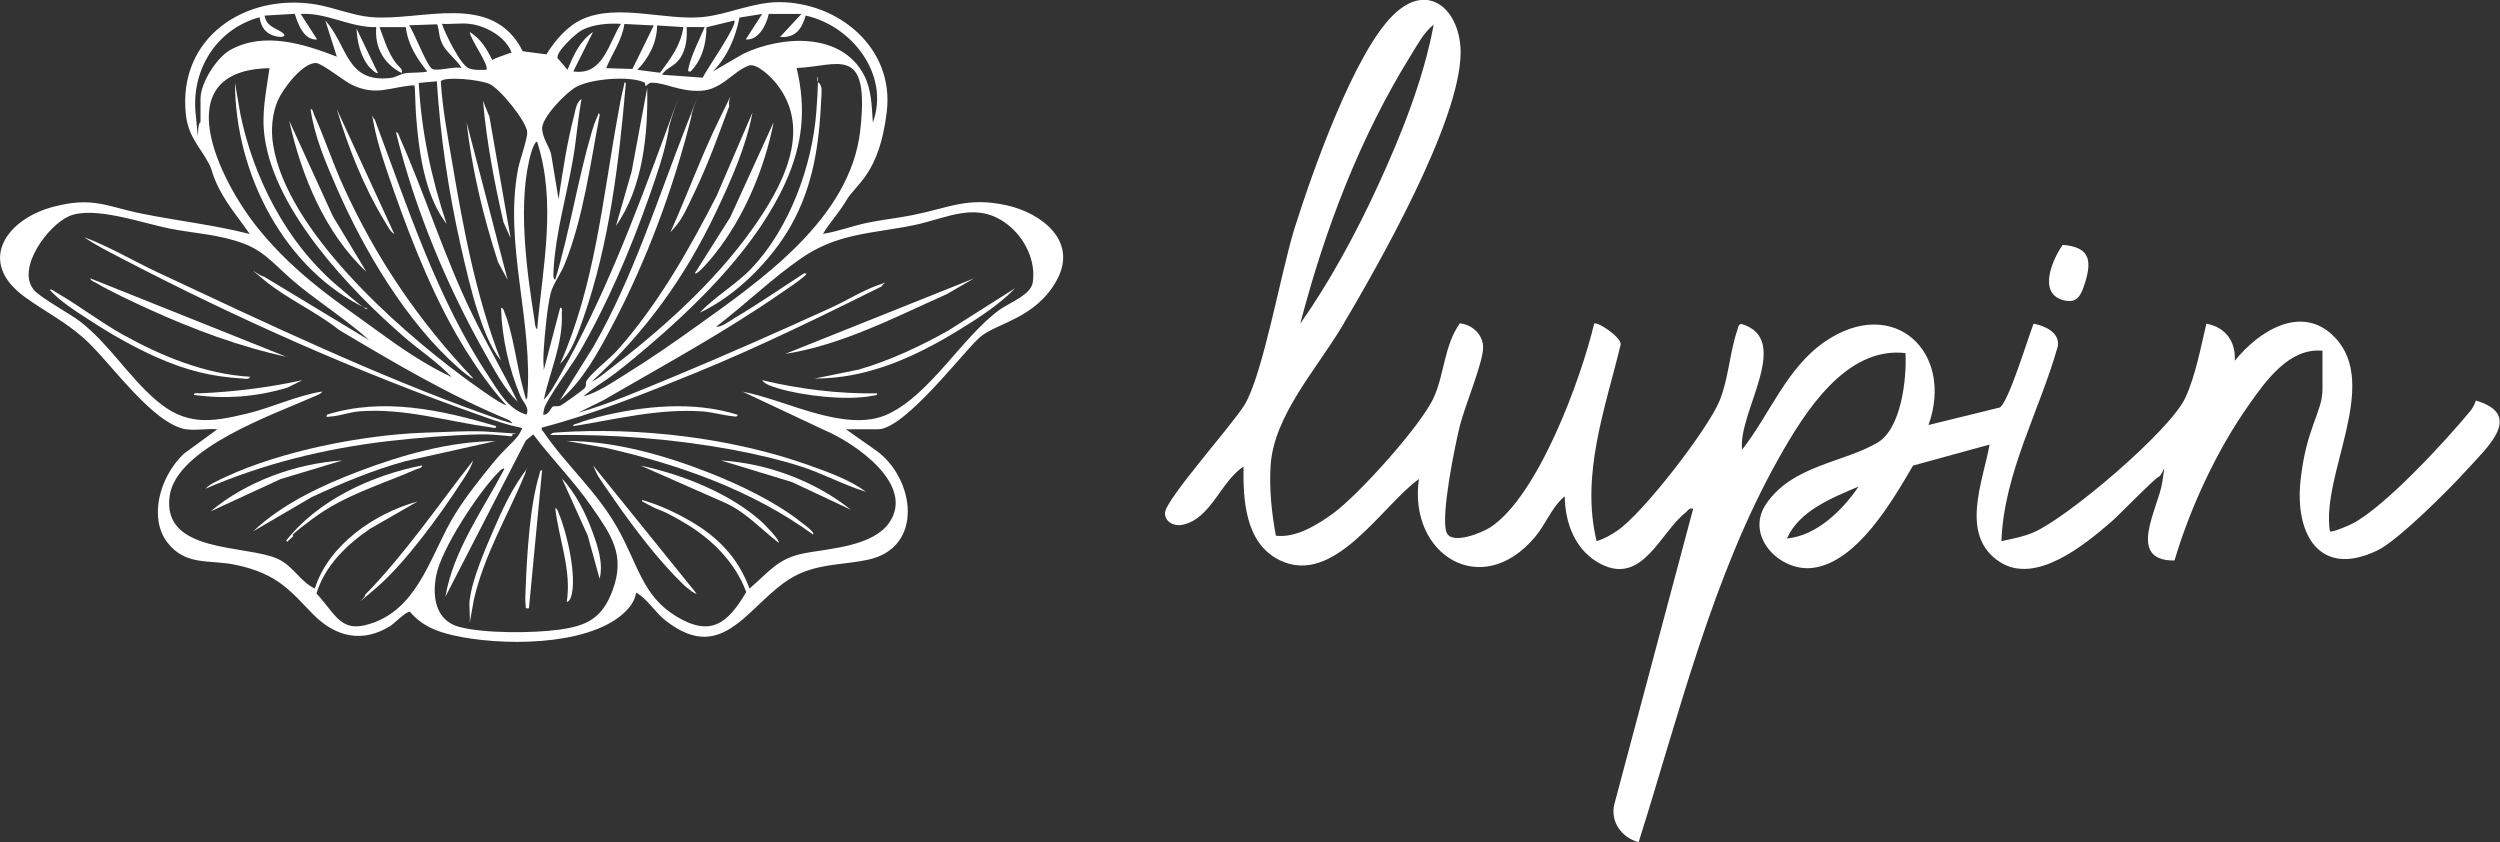 <?xml version="1.0" encoding="UTF-8"?>
<svg id="_Слой_1" xmlns="http://www.w3.org/2000/svg" version="1.1" xmlns:xlink="http://www.w3.org/1999/xlink" viewBox="0 0 1522.3 512.9">
  <rect x="0" y="0" width="1522.3" height="512.9" fill="#333333" stroke="none"/>
  <!-- Generator: Adobe Illustrator 29.3.1, SVG Export Plug-In . SVG Version: 2.1.0 Build 151)  -->
  <defs>
    <style>
      .st0 {
        fill: #fff;
      }
    </style>
  </defs>
  <path class="st0" d="M113.6,261.5c-21-3.3-46.5-41.3-62.5-55.5-11.6-10.3-23.9-16.4-35.9-25.1-29.8-21.5-11.3-47.7,17.7-55.1,24-6.2,32,0,54,4.4s43.7,6.8,65.2,12.3c-6.2-9-13.4-17.4-18.4-27.1s-4-10.9-6.4-15.6c-5.6-10.6-12.5-16.2-14.1-29.9C108,23,149.2-4.4,192.3,2.7c10.7,1.8,22.5,6.7,33.3,7.7,31.1,2.8,74.2-16.1,92.7,20.8l14.4,1.9c5.3-8.5,12.7-17.3,22.1-21.5,21.3-9.5,50,.9,72.8-1.2,15.4-1.4,30.5-9.1,47-9.1,36.4.2,69.9,28.1,65.4,66.5s-18.9,44.2-24.7,54.3c-4.2,7.2-9.9,13.2-14.2,20.3,9.1-1.4,17.8-4.8,26.8-6.7s18.9-2.9,28.2-4.8c22.3-4.5,33-11.1,56.8-5.9,21.1,4.6,43.6,21.6,30.7,45.4s-37,26.2-47,35-45.6,56-62,56h-19.5l18.5,13c23.5,17,29.4,59.3-5.4,66.5-13.3,2.8-26.1,2.3-39.4,7.6-30.9,12.2-45.3,60-84.1,28.9-5-4-10.1-11.6-15-15s-1-1.4-2.5-1c-.8,5.1-4.3,9.2-8,12.5-22.7,19.9-75.1,19.4-103,13-10.6-2.4-19.4-5.9-26.6-14.4-2.1-.4-9.4,7-12,8.7-16.9,10.5-33.2,6.7-46.7-6.9s-21.1-24.9-47.6-30.4c-15.8-3.3-30.2.9-41.4-13.6s-5.2-39.3,9.9-53.9l20.5-15c-5.7-.6-13,.9-18.5,0ZM122.1,74.5v-14.5c0-9.5,9.9-25.1,18.3-29.7,20.6-11.2,44.5-3.6,64.7,4.2l-7-22c13.8,15.3,12.5,38,39.5,35,3.7-.4,6-2.4,9.1-2.9s12.3-.3,13.4-1.1c-6.4-8.2-11.7-16.3-13-27h-16c2.4,6.5,4.5,13.3,8.2,19.3s6.1,5.4,5.3,8.7c-10.9-5.7-16.5-15.5-15.5-28-15.9.4-30.1-9-46-8l10,15.5c-7.8.8-11.7-9.2-13.6-15.6l-18.4,1.1c1.1,6.4,6.3,7.4,10.3,10s.5,3.5-3.4,2.6c-6.2-1.4-9-5.5-10-11.6-25.9,7.1-41.5,31.7-38.9,58.4s.3,6.6,2.9,5.6ZM488.1,8.5h-20c-1.4,6.7-6.3,16.3-14,15.5l10-15.5-13.8,2.2c-2.5,12.4-7.3,23.7-16.2,32.8l18.6-10.8c23.5-11.1,59.8-13.3,73.5,13.2,4.6,8.9,4.6,19,5.3,28.7,10.6-29-12.8-59-40.9-65.1-2.4,8.2-6.2,13.7-15.6,13l13-14ZM447.1,12.5l-16.9,4.1c-.1,9.8-2.6,19.7-9.6,26.9-2.1.4-1.6-.8-1.3-2.3,1.8-8.1,6.6-17,9.8-24.7h-11c.4,6.3-.2,13.2-3.8,18.7s-8.4,5.8-11.2,10.3l24.8,1.8c2-4.6,21.6-32.3,19.2-34.8ZM281.1,41.4c-2.9-5-9.4-9.6-11.8-14.7s-1.6-7.9-3.1-11.9l-17.1.6c3.1,4.2,10.8,24.7,14,26.5s13.1-1.7,18-.5ZM285.6,14.5c-5.2-.6-11.2.4-16.5,0,1.9,5.9,11.3,25.1,16.4,27.1,3.4,1.3,7,.9,10.6.9,2.3-2.4-10-18.8-10-23,6.6,4.2,10.2,10,13.6,17,3.2-1.7,6.7-2.6,10-3.9s1.8.6,1.4-1.6c-4.1-9.2-15.9-15.5-25.5-16.5ZM378.1,14.5c-7.8-.4-16.6.2-23.7,3.8-3.5,1.8-16.4,13.6-14.8,17.2l6,7c3.6-8.8,7.3-17.4,15.5-23l-12,24c18.2,2.7,21.4-17.1,29-29ZM398.1,15.5l-17.9-.9c-1.4,9.9-7.4,17.9-11.1,26.9l16,.5,13-26.5ZM416.1,16.5l-16-1c0,10.1-4.9,19.8-12,27l13.8,1.8c6.4-8.5,12.7-16.8,14.2-27.8ZM272.1,136.5c-12-15.2-16.1-38.4-18-57.5s-.9-26.2-2-27.1c-15,1.1-22.9,6.8-37.7-.2-5.1-2.4-18-13-21.8-13.3-8.2-.5-20.3,15.6-23.4,22.7s-4.6,17.2-2.8,27.6c8.5,51.5,74.4,110.1,114.8,140.2,2.8,2.1,25.5,18.8,26.9,17.6-9.2-10.2-17.1-21.5-24.4-33.1-18.2-29.1-32.2-64-43.6-96.4-4.4-12.5-10.1-28.6-12.5-41.5s-1.3-3.3.5-3c19.9,53,38,109.5,69.6,156.9,6.1,9.2,11.7,19.8,22.9,23.1,2-4.4-2.2-7.7-3.7-11.3-7-16.5-11.3-35.7-11.8-53.7,1.4.1,1.6,1.4,2,2.5,5.1,11.9,7.5,32.3,11.2,45.8s1.1,5.9,2.7,6.8c4-46.3-14.4-93.9-5.5-140,1.1-5.5,5.9-18.4,5.5-22.4-.7-6.6-16.6-26.3-23-29.1s-27.4-4.6-29.6-1.6c1,16.3,4.1,33,6.9,49.2,6.9,40.9,14.6,82.1,29.7,120.8-6.5-8-10.8-19.7-14-29.5-4.2-12.7-7.5-27.4-10.5-40.5-7.4-32.9-12.4-66.4-14.5-100l-11,1c1.5,29.2,7.7,58.3,17,86ZM360.1,232.4c3.5-1.3,6.9-4.3,9.9-6.6,31.9-24.3,64.6-53.3,87.9-86.1,17.9-25.1,37.5-60.2,15-88.6-2.9-3.7-11.9-12.8-16.8-11.2-9.9,3.5-16.5,14.9-29.7,15.4s-21.9-5.3-29.9-4.9c-1.7,0-2.9,2.2-3.4,1.9s.4-1.7-1.2-2.3c-9.3-3.9-31.7-2-40.8,2.8-6.2,3.2-21.7,19.1-21,25.9s5.2,11.6,5.7,16.4l4.3,26.2c2.5-16.8,5.2-34.6,9.5-51,.8-3.3,1.4-8.2,4.5-10-2.3,12.3-3.1,24.9-5.3,37.2-3.9,22.2-10.3,43.6-11.7,66.3,0,1.3-.7,6.2,1,6.5,8.9-29.6,13.6-60.5,22.3-90.2.9-3,1.9-6,3.2-8.8s.6-3,1.6-1.4c-5.7,29.5-10,62.8-21.3,90.8-2.3,5.8-7.1,12.2-8.5,17.5-2.2,8.7-3.7,25.4-4.3,34.7s.1,8.3,0,12.5l10-38c1.7-.2.9,2.3,1,3.5.8,18.2-7.2,35.1-11,52.5,4-3.9,7.3-10.3,10.2-15.3,26.2-46.2,45.1-95.9,63.4-145.6s1.4-5.1,2.5-3.5c-2.5,14-7.3,27.6-12,41-11.3,32.1-25.7,65.9-42.8,95.2-4,6.8-20.2,28.9-21.1,33.9s-.5,3.1.4,3.4c2.4-.3,4.2-4.5,4.7-4.8,1-.6,3.1,0,4.8-.7s14.1-9.8,14.6-10.4c1.7-2,.5-3.1,1.3-4.6,2.9-4.9,14-13.4,18.6-18.5,24.5-27.3,44.1-61.8,60.7-94.3l21.8-50.7c-3.8,20.8-13.1,41.3-22.1,60.4-19.1,40.2-43.1,73.4-75.9,103.6ZM164.1,41.5c-63.9,1.3-30.4,68.5-7,97.5s50.4,46.1,72.6,62.4c14.2,10.4,29.4,20.8,45.3,28.2-8.6-9.2-19.5-16.2-29-24.5-33-28.6-78.4-76.5-84.8-121.2-2.2-15,.9-27.6,2.9-42.4ZM355.1,241.4c9.1-2.5,17.9-8.6,25.9-13.6,14.1-8.7,28.9-18.9,42.4-28.6,40.3-28.8,94.3-66.1,100.4-119.6s-13.8-39.1-38.7-38.2c5.9,25,3.7,46.4-6.8,69.7-17,37.5-49.9,70.7-80.7,97.3s-28.6,21.7-42.5,33ZM327.1,200.4c3.3-38.1,12-76.5,0-114-1.2-.9-3.2,5.1-3.5,6-8.7,29.4-3.1,71.1,1.7,101.4.3,1.6.4,6,1.8,6.7ZM225.1,207.4c-13.3-12-28.5-21.8-42.5-33s-19.9-20.6-34-26c-15.2-5.8-30.3-6.2-45.7-9.3-16.4-3.3-46.2-14-61-7.4-12.8,5.7-32.1,31.8-21.3,44.8,4.1,4.9,21.9,14.4,28.5,19.5,17.4,13.7,28.9,32.9,45.6,47.4,18.2,15.8,33.1,13.9,55.5,8.5,15.5-3.7,30.3-11,46-13.5-.5,1.5-3.8,2.5-5.3,3.2-23.7,10.6-83.5,31-87.6,60.4-4.9,35.1,46.3,29.6,65.6,38.2,9.6,4.3,13.7,13.8,22.8,18.2,8.3-26.6,36.7-46,62.5-53l-28.9,16.6c-14.2,9.7-27.5,22.5-32.6,39.4,12.5,13.3,14.8,25.7,36.2,17.2,27.1-10.9,34.1-42.9,48.3-65.7,6.5-10.5,15.2-21.4,23-31s14-13.7,16.5-18.5.7-1.8.5-3c-8-1.5-15.9-4.3-23.5-7-75.7-26.7-149.4-59.4-220.5-96.5-7.3-3.8-15.4-7.9-22-12.5,15.3,5.7,29.5,14.2,44.3,21.2,63.8,29.9,134.1,63.3,200.2,86.8,4.2,1.5,9.2,3.4,13.4,4.6s3.2,1,1.1-1.1c-36.4-15-70.2-35-103.9-55.1-13.6-10.9-32.5-19.4-45.6-30.4s-2.9-2.2,0-2l64.5,39ZM452.1,238.5c25.9,4.6,63.2,25.9,89,13.5s45-47,67.6-63.4c6.3-4.5,19.1-9,20.2-16.8,1.9-13.1-4.9-26.8-15-34.8-18.9-15-36.7-4.3-56.9,0-25.6,5.3-46.7,4.8-68.9,20.1-18,12.4-34.6,28.6-52.1,41.9,3.5.2,7.8-3.2,10.9-5.1,14.5-8.6,28.5-18.2,42.6-27.4,2.2-.2,1.8.3.5,1.5-3.5,3.2-9.2,6.9-13.3,9.7-34.9,24.3-72.4,44.6-109.1,65.9l-15.7,7.8c19.5-5.6,38.3-13.8,57-21.5,32.4-13.4,64.8-27.8,96.7-42.3,8.9-4,19.4-10.5,28.3-13.7s3.3-1.3,3,.5c-37.3,18.5-74.4,36.7-113,52.5-30.6,12.5-62,25.1-94,33.5-.4,1.5.4,1.7,1,2.5,13.5,20,32.6,36.3,45.2,58.8s15.2,41.1,35.5,53.5c21.3,13,31.6,4.3,42.8-14.7-6.6-18-21-32.3-37.2-41.9s-14.3-6.8-21.3-10.7-4.4-2-5-3.5c11.4,3.2,23.9,9.2,33.9,15.6,14.9,9.5,25.4,21.7,31.6,38.4,12.4-10.6,17.2-18.6,34.3-21.7,15-2.7,40.8-4.2,50.7-18.3,16.3-23.5-21.2-48.8-39.4-56.5l-50-23.5ZM307.1,285.5c-1-1-3.7,2.2-4.5,3-11.6,12-34,45.9-37,62-2.5,12.8-.4,27.3,13.9,31.2,15.2,4.1,45.3,3.9,61,1.7,17-2.3,26.1-7,32.4-23.6,8.3-22-.9-34.3-12.9-51.6-10.7-15.4-24-28.7-35.3-43.7l-4.5,3.7-49,95.2c4.8-28.3,22.9-53,36-78Z"/>
  <path class="st0" d="M1414.4,213.6c-20.2-2.1-34.5,18-44.8,32.6-19.6,27.7-35.9,62.7-45.5,95.1-29.6.3-10-31.5-7.5-47.4s.7-4.8-2.1-3.6-24.2,23.4-29.3,27.8c-16,13.7-45.7,38.3-67.6,24-24.5-16-10.2-48.6-6.1-71.4l-46.6,12.8c-12.5,21.3-34,58.9-61.1,62.3-20.1,2.5-41.5-19.4-28.4-38.9,16.1-23.7,47.1-25.1,67.9-37.4,14.5-8.6,17.8-39.1,17-54.5-36.4-4.2-61.5,36.2-77,63.7-40.5,71.8-60.8,156-85.5,234.1-10.2-2.6-17.4-12.4-14.8-23.1l48-179.9c-2.6-.7-3,1-4.5,2.2-15.4,12.1-26.2,44.1-51.2,31.7-15.8-7.8-22.3-24.7-22.5-41.5-7.9,6.5-11.5,17-18.1,24.8-32.5,38.7-77.3,10.8-70.7-35.3-22.8,16.4-51.6,65.7-84.8,49.4-21-10.3-22.3-36.6-22-57-13.9,9-19.9,32.2-37.5,35.5-5.1,1-10.6-2.1-10.3-7.4.5-8.3,41.2-53.7,48.5-65.8,11.3-18.8,22.3-81.8,30.5-107.8,10.5-33.2,36-106.1,60-129.5,21.8-21.3,41.1-2.3,41,23-.2,41.8-50,129.2-72.3,166.8-15.5,26-41.4,54.2-43.4,84.5-.9,14.1.6,28.9,3.2,42.8,12.3,1.5,25.2-6.6,34.9-13.6,15.4-11.2,54-54,61.4-70.9,6.3-14.1,6.3-31.6,15.7-44.8,7.4.7,14,6.6,14.2,14.4.2,9-11.3,36.3-14.1,47.7-3.1,12.4-11.7,54.7-8.3,64.9,2.9,8.4,21.8.4,26.8-2.8,29.1-19.1,55.3-90.6,63.2-124,1.8-1.6,16.2,8,16.2,12.5-9.4,39-24.5,79.4-14.7,119.9,4.7-1.4,8.5-3.6,12.5-6.3,15.5-10.3,55.1-61.6,62.3-79,5.6-13.5,6.3-30.2,10.9-43.2.5-1.5.4-3.1,2.3-3.8,31.9,9.3-2.2,54,.6,76.6,17-21.6,27-49.8,50.6-65.9,41.7-28.4,78.8,6.4,62.9,50.9l43.5-10.7c5.3-3.4,17.2-42.7,20.5-51,7,1.3,16.2,5.5,14.7,13.9-11.1,39.4-32.8,77-34.3,118.5,6.5-1.4,13.3-2.6,19.5-5.3,20.8-8.9,83.2-61.9,92.5-82,6.2-13.4,9.4-30.8,12.8-45.1,11.6,2.1,18,10.8,17.3,22.6,14.4-18,40.9-35.1,60.9-14.3,27.9,29-8.4,83.4-3,118.1,1,1.1,12-3.7,14-4.8,19.7-10.3,56.6-50.3,71.5-68.4,1.5-1.9,2.7-4.1,3.4-6.4,29.6,8.7,6.6,28.8-5.4,42.1-10.5,11.7-41.9,43.1-54.6,49.2-35.2,16.9-50.2-9.9-46.8-42.3s13.4-41.9,13.4-55.8v-23.3ZM791.8,197c17.9-25.4,33.8-54.8,46.9-83.2,14.3-31,28.1-65.3,34.3-98.8-6.1,4.8-9.8,12.1-13.8,18.5-31.2,50.2-52.5,106.4-67.4,163.4ZM1131.7,296.3c-16.1,6.8-36.1,14.7-43.6,31.6,18.1-1.7,34-17.3,43.6-31.6Z"/>
  <path class="st0" d="M1256,149.1c15.8,1.3,18.1,8.6,13.7,22.8-2.4,7.7-4.7,13.2-13.2,10.9-15.8-4.1-6.8-24.7-.5-33.7Z"/>
  <path class="st0" d="M175.1,217.4c-28.8-6.1-57.6-16.9-84.4-29.1-10.1-4.6-23.3-10.8-32.7-16.3-1.1-.6-2.7-1-3-2.5l120,48Z"/>
  <path class="st0" d="M312.1,264.5c.2,1.8-2.2,1-3.4.9-5.7-.5-10.3-1-16.2-.9-17.9.4-38.9,2.1-56.8,4.2-38.1,4.5-75.5,13.7-110.6,28.9,3-3.1,8.3-5.3,12.3-7.2,34-15.8,82.6-25.4,120.1-26.9s34.2-.9,49.1,0,3.6.5,5.4,1.1Z"/>
  <path class="st0" d="M302.1,268.5l-55.2,12.3c-19.7,5.4-38.6,13.3-57.1,21.9l-35.6,20.8c17.9-16.9,41.9-28,64.8-36.7,26.2-9.9,55.1-18.1,83.2-18.2Z"/>
  <path class="st0" d="M152.1,229.5c.2,1.7-3.5,1.1-4.5,1-19.4-1.2-34.5-5.1-52.1-12.9-13.9-6.1-28.5-14.5-41.2-22.8-8.3-5.4-17.5-11.1-24.1-18.4,1.7-.4,2.6.9,3.9,1.6,13.8,7.9,26.5,17.8,40.4,25.6,23.7,13.2,50.3,24.2,77.7,25.8Z"/>
  <path class="st0" d="M302.1,259.5c.2,1.8-2.1.9-3.2.7-26.9-3.6-52.6-11.9-80.3-9.7-5.2.4-10.9,2.5-16,3s-3.7.7-3.5-1c33.9-10.7,69.9-2.9,103,7Z"/>
  <path class="st0" d="M222.1,362.4c24.6-25.1,44.4-54.4,66-82-1.4,4.8-4.8,9.7-7.6,13.9-12.8,19.7-34.2,49.1-51.9,64.1s-4.1,3.8-6.5,4Z"/>
  <path class="st0" d="M257.1,283.5c0,1.5-2.8,1.9-4,2.4-21.7,9.5-43.4,15.5-62.9,30.1s-8.4,7.9-12.6,11.4-1.6,2.4-3.5,2c19.3-24.8,52.4-40.1,83-46Z"/>
  <path class="st0" d="M208.1,280.5l-37.2,11.2-42.7,19.7c21.7-18.2,51.7-29.1,80-31Z"/>
  <path class="st0" d="M184.1,231.5l-9,4.5c-18.8,5.7-37.6,7.1-57,4.5-.2-1.7,2.3-.9,3.5-1,21.1-.9,41.8-3.5,62.5-8Z"/>
  <path class="st0" d="M527.1,299.4c-13.4-4.1-25.9-11-39.2-15.3-13.1-4.2-29-7.9-42.6-10.4-36.2-6.6-73.5-9.4-110.2-8.8,1.1-1.7,2.7-1.4,4.4-1.6,49.7-3.4,106.3,3.3,153.1,20,11.7,4.2,24.5,8.7,34.5,16Z"/>
  <path class="st0" d="M495.1,325.5c-37.2-27-81.2-42.5-125.8-52.7l-24.2-4.3c29.2.1,59.2,8.6,86.3,19.2,18.7,7.3,40.9,17.9,56.6,30.4,1.2,1,8.4,6,7.1,7.4Z"/>
  <path class="st0" d="M593.1,169.5l-16.8,9.7c-31.7,14.1-63.5,30.8-98.2,36.3l115-46Z"/>
  <path class="st0" d="M618.1,175.5c-9.3,9.8-22.5,18.3-34.1,25.4-26.7,16.4-55.8,29.7-87.9,29.6l27-5.5c19-5.6,37-14,54.3-23.7l40.7-25.8Z"/>
  <path class="st0" d="M424.1,361.4c-.8.7-6.6-4.1-7.5-5-15-14.3-30.4-34.6-42.3-51.7s-9.7-13.8-13.2-21.3l63,78Z"/>
  <path class="st0" d="M474.1,330.5c-10.6-8.2-19.7-18.4-32.3-24.2l-51.7-22.8c25.3,5.4,54.6,16.9,74,34.5,1.4,1.3,11.2,11.2,10,12.5Z"/>
  <path class="st0" d="M449.1,252.5c.2,1.8-2.3,1-3.4.9-5.8-.6-12.1-2.5-18.1-2.9-26.8-1.8-52.4,4.8-78.5,9-.2-1.4,1.7-1.3,2.7-1.7,3.9-1.6,8.9-2.9,13-4,26.8-6.7,57.5-9.7,84.2-1.3Z"/>
  <path class="st0" d="M518.1,310.4l-35.7-16.8-43.3-13.2c27.9,1.6,57.3,12.6,79,30Z"/>
  <path class="st0" d="M534.1,239.5c.3,1.4-1.9,1.3-3,1.5-15.3,3.1-42.4,0-57.5-4.6-3-.9-7.8-2.3-9.6-4.9,22.8,5.4,46.4,8.4,70,8Z"/>
  <path class="st0" d="M288.1,230.4c-.7.7-7.4-5.1-8.5-6-31.9-27.9-57.8-71.6-74.7-110.3-6.6-15.2-13.5-31.2-15.8-47.7,1.4-.1,1.6,2.2,2.1,3.3,6.5,14.4,11.4,29.6,18,44,19.9,43.7,45.8,81.9,78.9,116.6Z"/>
  <path class="st0" d="M315.1,244.5c-7.9-7.5-13.8-18.8-19.2-28.3-23.9-42.2-43.2-88.6-54.8-135.7,1.8.3,1.7,2,2.3,3.2,15.6,35.2,26.7,71.6,43.9,107.1,8.8,18.2,19,35.5,27.8,53.6Z"/>
  <path class="st0" d="M223.1,165.5c-25.2-23.4-39.7-58.9-47-92l26.5,58,20.5,34Z"/>
  <path class="st0" d="M309.1,170.4l-5.8-10.7c-9-27.7-15.9-56.3-19.2-85.3l25,96Z"/>
  <path class="st0" d="M311.1,145.4l-4.5-10c-5.6-24.4-10.3-49-12.5-74l3.9,9.6,13,74.4Z"/>
  <path class="st0" d="M240.1,142.5c-2.8-1.7-4.4-5.5-6.2-8.3-12.4-20.5-22-44.7-28.8-67.7l35,76Z"/>
  <path class="st0" d="M341.1,243.5l20.2-32.3c24.6-43,39.1-90.1,57.1-135.9s1.2-4.5,2.7-4.7c-10.9,43.8-27.6,88.8-48.8,128.7-8.4,15.8-17.5,32.6-31.2,44.3Z"/>
  <path class="st0" d="M341.1,221.5c21.3-48.2,25.9-100.9,35.3-152.2.9-5.1,1.9-10.8,3.2-15.8s0-3.2,1.5-3c-4.1,47.8-10,98.1-26,143.5-3.2,9.1-7.1,20.7-14,27.5Z"/>
  <path class="st0" d="M423.1,166.4l21.5-34,26.5-58c-5.5,28.2-18,57.9-36,80.5-1.2,1.5-10.4,12.9-12,11.5Z"/>
  <path class="st0" d="M375.1,137.5l9.5-33,9.5-51c.6,28.1-2.6,60.6-19,84Z"/>
  <path class="st0" d="M444.1,64.5c-6.3,16.9-12.4,34-20.1,50.3s-9,19.5-15.8,26.6c10.3-22.6,19.1-47.2,30.1-69.4s4-9.5,5.9-7.6Z"/>
  <path class="st0" d="M286.1,365c1.3-12.1,9.8-31.7,14.8-43.2s10.2-22.6,16.9-32.1,1.6-3.1,2.2-1.8c-10.6,25.8-25.3,50-31.5,77.5l-2.5,14c.4-4.7-.5-9.9,0-14.5Z"/>
  <path class="st0" d="M322.1,370.4c-2.3.1-1.8.3-2-1.5-.4-3-.2-7.9,0-11.1.8-19.7,2.5-50.2,8.3-68.7.3-1,.3-3,1.7-2.8l-8,84Z"/>
  <path class="st0" d="M365.1,352.4l-7.2-26.2-15.7-34.8c8.2,8.6,14.7,21.6,18.7,32.8,3.2,8.8,6.6,19,4.2,28.2Z"/>
  <path class="st0" d="M345.1,366.5c3.1-19-4.8-38.2-7-57,1.4,0,2,2.8,2.5,4,4.8,11.6,10.9,38.3,7.1,50-.4,1.2-1.2,2.7-2.5,3Z"/>
  <path class="st0" d="M426.1,190.4c9.3-9.9,22.2-17.2,31.5-27,23.1-24.3,37-62.3,39.5-95.5s-1.1-17.5,1.5-17.5c2.4,2.1,1.6,6.5,1.5,9.5-1.3,27.8-4.7,53-18.5,77.5-11.8,21-33.6,42.9-55.5,53Z"/>
  <path class="st0" d="M224.1,188.4c-51-23.7-81-83-81-138l3.3,19.2c7.9,38.5,27.8,77.4,57.7,103.3s13.9,9.6,20,15.5Z"/>
  <path class="st0" d="M230.1,44.4c-1,1-5.3-3.6-6-4.5-4.7-6.2-6.7-14.9-7-22.5l13,27Z"/>
</svg>